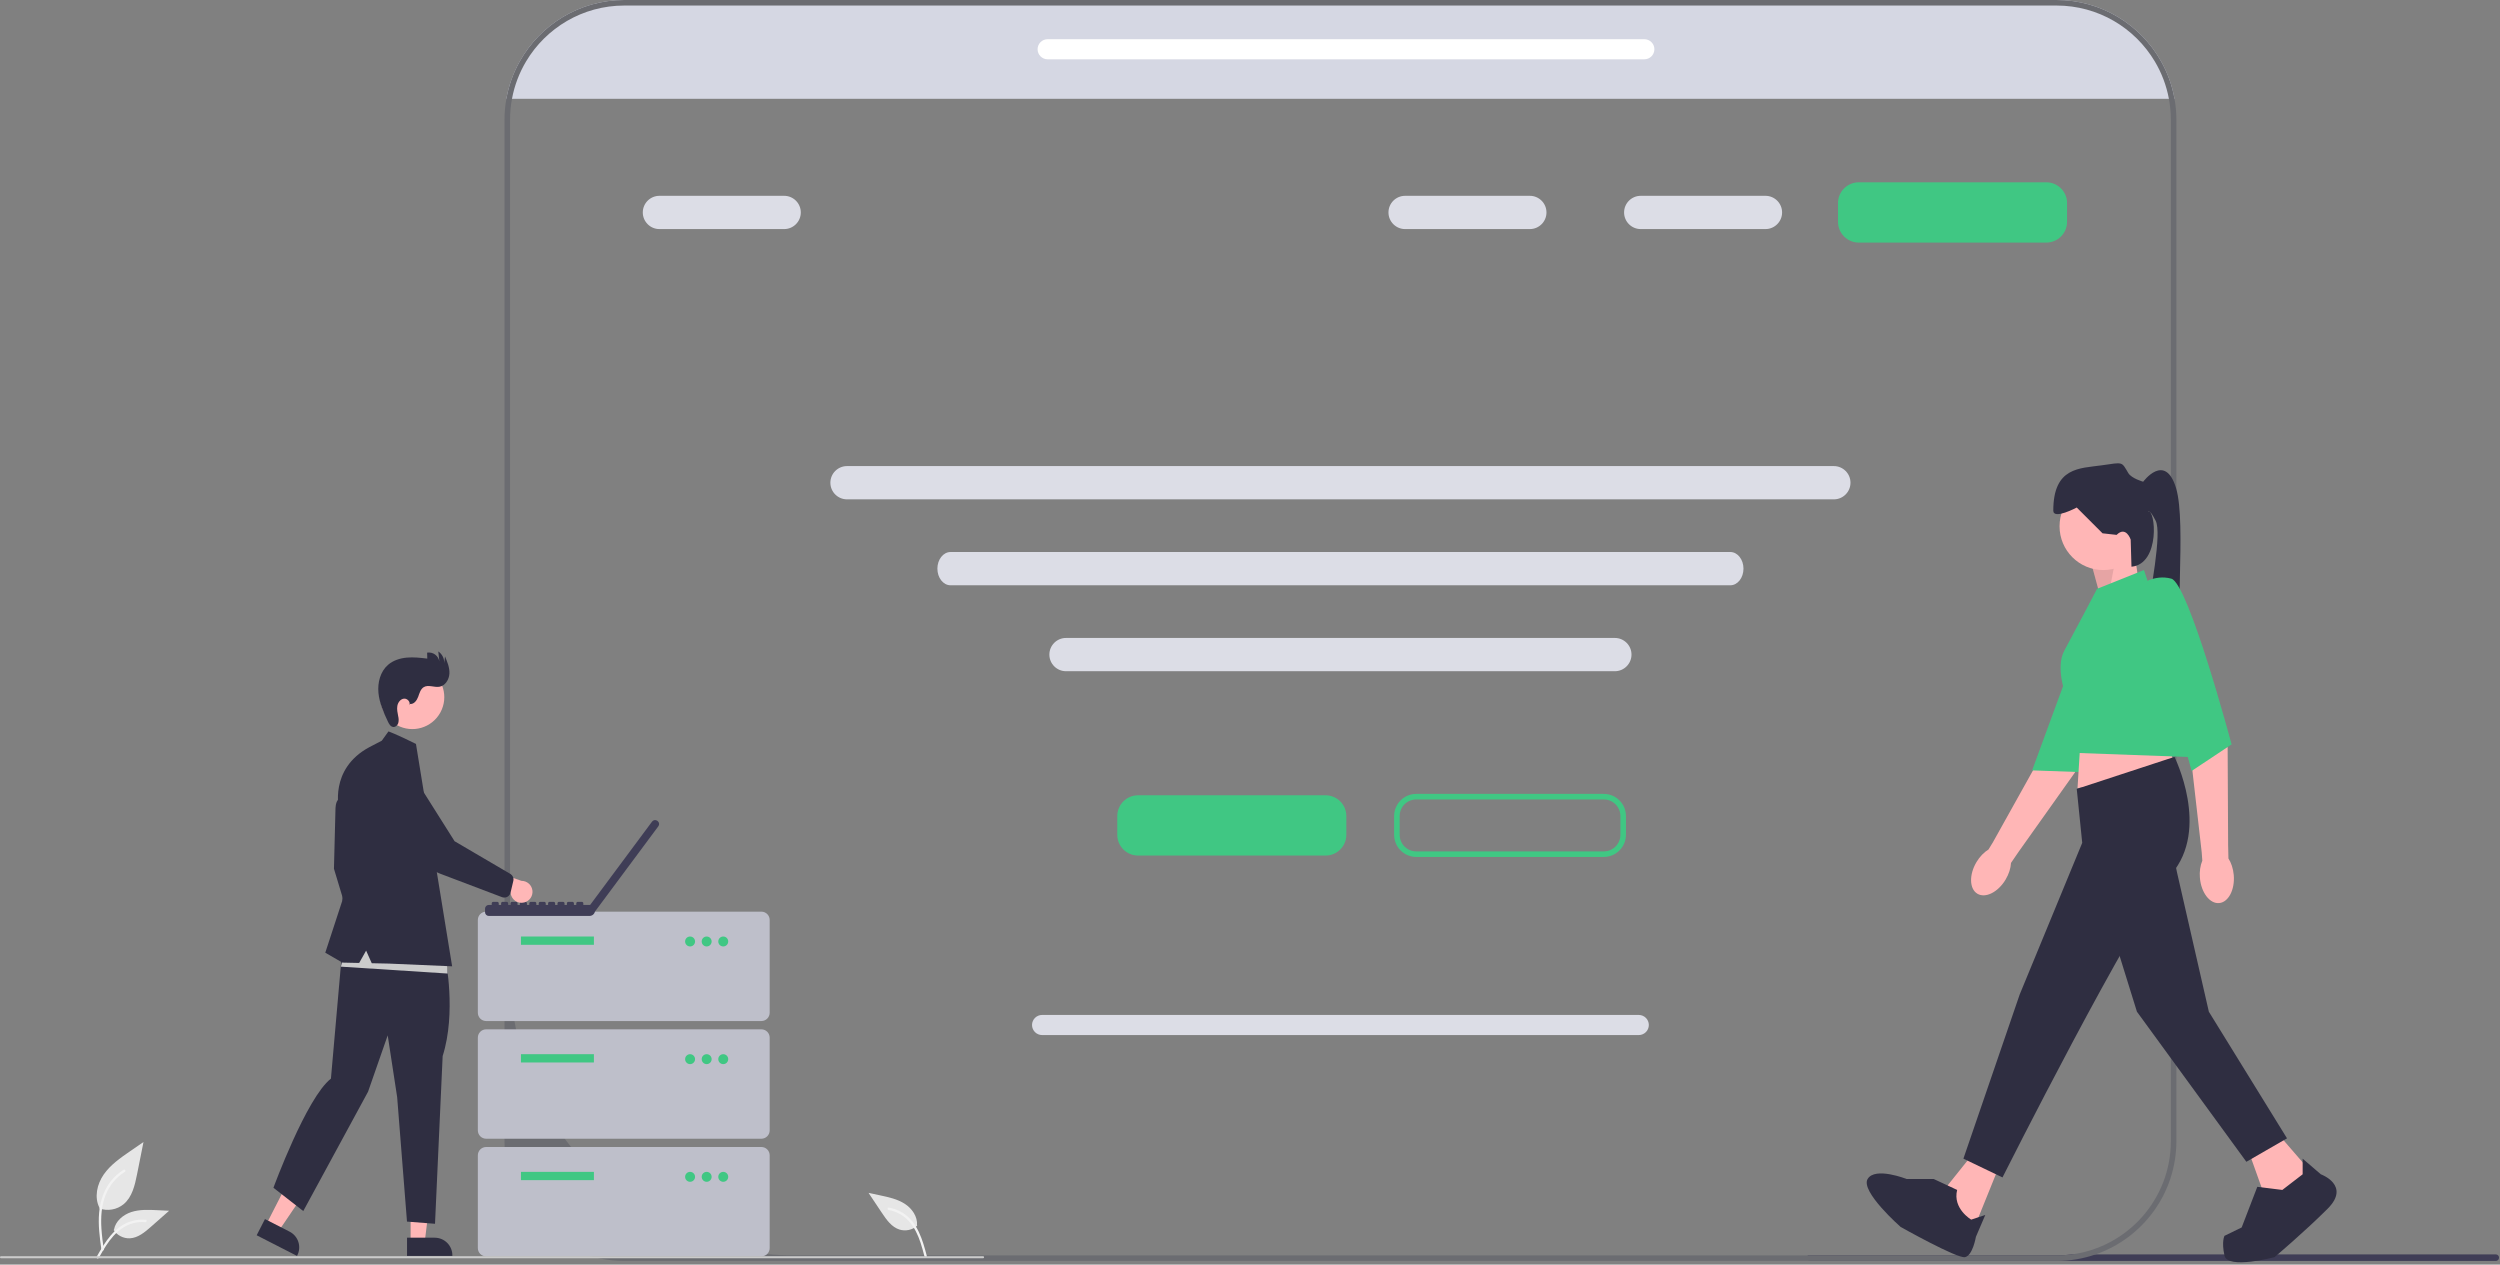 <svg width="684" height="346" viewBox="0 0 684 346" fill="none" xmlns="http://www.w3.org/2000/svg">
<rect x="0" y="0" width="684" height="346" fill="#808080" stroke="none"/>
<g clip-path="url(#clip0_763_7195)">
<path d="M594.951 27.038H138.538C139.183 23.382 140.442 19.924 142.201 16.791C147.821 6.78 158.538 0 170.817 0H562.672C574.944 0 585.668 6.78 591.28 16.791C593.04 19.924 594.306 23.382 594.951 27.038Z" fill="#D5D7E3"/>
<path d="M683.74 344.097C683.74 344.598 683.338 345 682.837 345H495.286C494.786 345 494.384 344.598 494.384 344.097C494.384 343.855 494.475 343.642 494.626 343.483H562.672C564.121 343.483 565.539 343.384 566.935 343.195H682.837C683.338 343.195 683.74 343.597 683.74 344.097Z" fill="#3F3D56"/>
<path d="M473.42 160.134H260.065C258.082 160.134 256.469 158.093 256.469 155.583C256.469 153.074 258.082 151.033 260.065 151.033H473.42C475.403 151.033 477.016 153.074 477.016 155.583C477.016 158.093 475.403 160.134 473.42 160.134Z" fill="#DCDDE6"/>
<path d="M594.951 27.038C594.307 23.382 593.04 19.924 591.28 16.791C585.668 6.78 574.944 0 562.673 0H170.817C158.538 0 147.822 6.78 142.202 16.791C140.442 19.924 139.183 23.382 138.538 27.038C138.205 28.904 138.03 30.822 138.03 32.787V312.213C138.03 330.294 152.736 345 170.817 345H562.673C566.419 345 570.029 344.363 573.389 343.195C586.222 338.751 595.459 326.54 595.459 312.213V32.787C595.459 30.83 595.285 28.904 594.951 27.038ZM593.943 312.213C593.943 328.034 582.187 341.117 566.935 343.195C565.539 343.385 564.121 343.483 562.673 343.483H217.392C174.397 343.483 139.547 308.626 139.547 265.631V32.787C139.547 30.822 139.729 28.904 140.078 27.038C140.761 23.352 142.088 19.901 143.946 16.791C149.399 7.645 159.395 1.517 170.817 1.517H562.673C574.095 1.517 584.091 7.645 589.544 16.791C591.402 19.901 592.729 23.352 593.412 27.038C593.761 28.904 593.943 30.822 593.943 32.787V312.213Z" fill="#6B6C71"/>
<path d="M574.827 163.88L572.261 154.47L583.81 150.193L585.093 158.747L574.827 163.88Z" fill="#FFB6B6"/>
<path opacity="0.1" d="M574.827 163.88L572.261 154.47L579.062 151.601L576.949 162.695L574.827 163.88Z" fill="black"/>
<path d="M541.019 244.529C538.813 243.217 538.697 239.343 540.759 235.877C541.662 234.359 542.832 233.172 544.048 232.426L545.26 230.447L560.581 202.98C560.581 202.98 567.288 177.075 570.019 173.943C572.749 170.81 576.697 171.548 576.697 171.548L580.199 174.659L567.701 211.349L552.278 233.069L550.211 236.092C550.135 237.516 549.65 239.112 548.747 240.629C546.685 244.096 543.225 245.842 541.019 244.529Z" fill="#FFB6B6"/>
<path d="M574.195 161.192C574.195 161.192 579.068 161.004 582.143 164.789C585.218 168.575 569.11 211.242 569.11 211.242L555.989 210.778L574.195 161.192Z" fill="#40C783"/>
<path d="M575.469 155.967C582.083 155.967 587.446 150.605 587.446 143.99C587.446 137.376 582.083 132.014 575.469 132.014C568.854 132.014 563.492 137.376 563.492 143.99C563.492 150.605 568.854 155.967 575.469 155.967Z" fill="#FFB6B6"/>
<path d="M547.452 317.866L539.325 337.97L534.62 333.265L532.909 324.282L539.753 315.728L547.452 317.866Z" fill="#FFB6B6"/>
<path d="M623.59 310.595L631.717 320.005L627.867 327.704L619.313 326.421L615.035 314.444L623.59 310.595Z" fill="#FFB6B6"/>
<path d="M569.48 198.313L568.411 215.637L594.931 210.931L593.22 200.238L569.48 198.313Z" fill="#FFB6B6"/>
<path d="M568.198 215.85L594.931 207.082C594.931 207.082 604.769 226.758 594.076 239.162C583.382 251.567 547.88 322.144 547.88 322.144L537.187 317.011L552.585 272.098L569.695 230.607L568.198 215.85Z" fill="#2F2E41"/>
<path d="M594.075 231.891L604.341 276.803L625.728 311.45L614.607 317.866L584.665 276.803L574.827 245.151L594.075 231.891Z" fill="#2F2E41"/>
<path d="M529.059 322.572H521.651C521.651 322.572 513.007 319.15 510.981 322.572C508.955 325.993 520.02 335.698 520.02 335.698C520.02 335.698 535.475 344.386 537.614 343.958C539.753 343.531 540.608 338.398 540.608 338.398L543.174 332.41L539.325 333.693C539.325 333.693 534.192 330.699 535.475 325.566L529.059 322.572Z" fill="#2F2E41"/>
<path d="M630.006 321.288V317.011L634.978 321.288C634.978 321.288 643.265 324.282 636.849 330.699C630.433 337.115 622.306 343.958 622.306 343.958C622.306 343.958 609.474 347.38 608.619 343.531C607.763 339.681 608.619 338.123 608.619 338.123L613.324 335.831L617.601 324.71L624.445 325.566L630.006 321.288Z" fill="#2F2E41"/>
<path d="M579.105 146.343L575.255 145.915L568.197 138.857C568.197 138.857 561.781 142.279 561.781 139.713C561.781 127.736 569.053 128.164 575.041 127.308C581.03 126.453 580.388 126.239 582.313 129.447C583.193 130.914 586.376 131.8 586.376 131.8C586.376 131.8 592.365 123.673 595.359 133.511C598.353 143.349 594.503 173.718 597.498 176.285C600.492 178.851 585.203 181.414 586.859 171.364C588.515 161.314 591.509 145.915 589.798 142.493C588.087 139.071 587.659 139.927 587.659 139.927C589.78 139.061 591.165 154.31 583.171 155.056L582.954 147.626C582.954 147.626 581.671 143.776 579.105 146.343Z" fill="#2F2E41"/>
<path d="M573.758 161.1L586.59 155.967L603.699 207.296L568.496 206.013L565.327 190.693C565.327 190.693 562.232 182.72 564.798 178.015C567.365 173.31 573.758 161.1 573.758 161.1Z" fill="#40C783"/>
<path d="M607.149 247.082C604.592 247.302 602.239 244.222 601.894 240.203C601.742 238.444 602.001 236.797 602.554 235.482L602.385 233.168L598.821 201.919C598.821 201.919 592.186 176.358 592.578 172.221C592.971 168.084 593.591 166.986 593.591 166.986L598.249 167.472L609.484 204.569L609.616 231.207L609.698 234.868C610.468 236.069 611.004 237.649 611.155 239.408C611.5 243.426 609.706 246.862 607.149 247.082Z" fill="#FFB6B6"/>
<path d="M585.521 160.031C585.521 160.031 589.37 157.036 594.075 158.32C598.78 159.603 610.567 203.66 610.567 203.66L599.636 210.932L585.521 160.031Z" fill="#40C783"/>
<path d="M362.68 234.08H311.368C308.236 234.08 305.688 231.532 305.688 228.401V223.269C305.688 220.138 308.236 217.59 311.368 217.59H362.68C365.811 217.59 368.359 220.138 368.359 223.269V228.401C368.359 231.532 365.811 234.08 362.68 234.08Z" fill="#40C783"/>
<path d="M559.87 66.371H508.558C505.427 66.371 502.879 63.823 502.879 60.691V55.559C502.879 52.428 505.427 49.881 508.558 49.881H559.87C563.002 49.881 565.549 52.428 565.549 55.559V60.691C565.549 63.823 563.002 66.371 559.87 66.371Z" fill="#40C783"/>
<path d="M438.801 234.459H387.489C384.148 234.459 381.431 231.741 381.431 228.401V223.269C381.431 219.929 384.148 217.211 387.489 217.211H438.801C442.142 217.211 444.86 219.929 444.86 223.269V228.401C444.86 231.741 442.142 234.459 438.801 234.459ZM387.489 218.728C384.985 218.728 382.948 220.765 382.948 223.269V228.401C382.948 230.905 384.985 232.943 387.489 232.943H438.801C441.305 232.943 443.343 230.905 443.343 228.401V223.269C443.343 220.765 441.305 218.728 438.801 218.728H387.489Z" fill="#40C783"/>
<path d="M501.741 136.623H231.742C229.233 136.623 227.191 134.581 227.191 132.072C227.191 129.563 229.233 127.521 231.742 127.521H501.741C504.251 127.521 506.292 129.563 506.292 132.072C506.292 134.581 504.251 136.623 501.741 136.623Z" fill="#DCDDE6"/>
<path d="M214.548 62.676H180.419C177.909 62.676 175.868 60.635 175.868 58.126C175.868 55.616 177.909 53.575 180.419 53.575H214.548C217.057 53.575 219.098 55.616 219.098 58.126C219.098 60.635 217.057 62.676 214.548 62.676Z" fill="#DCDDE6"/>
<path d="M418.564 62.676H384.435C381.926 62.676 379.885 60.635 379.885 58.126C379.885 55.616 381.926 53.575 384.435 53.575H418.564C421.074 53.575 423.115 55.616 423.115 58.126C423.115 60.635 421.074 62.676 418.564 62.676Z" fill="#DCDDE6"/>
<path d="M483.03 62.676H448.901C446.392 62.676 444.351 60.635 444.351 58.126C444.351 55.616 446.392 53.575 448.901 53.575H483.03C485.54 53.575 487.581 55.616 487.581 58.126C487.581 60.635 485.54 62.676 483.03 62.676Z" fill="#DCDDE6"/>
<path d="M441.826 183.645H291.658C289.149 183.645 287.107 181.604 287.107 179.094C287.107 176.585 289.149 174.544 291.658 174.544H441.826C444.335 174.544 446.377 176.585 446.377 179.094C446.377 181.604 444.335 183.645 441.826 183.645Z" fill="#DCDDE6"/>
<path d="M448.37 283.193H285.115C283.598 283.193 282.363 281.958 282.363 280.441C282.363 278.924 283.598 277.69 285.115 277.69H448.37C449.887 277.69 451.122 278.924 451.122 280.441C451.122 281.958 449.887 283.193 448.37 283.193Z" fill="#DCDDE6"/>
<path d="M449.89 16.227H286.634C285.117 16.227 283.883 14.993 283.883 13.476C283.883 11.958 285.117 10.724 286.634 10.724H449.89C451.407 10.724 452.641 11.958 452.641 13.476C452.641 14.993 451.407 16.227 449.89 16.227Z" fill="white"/>
</g>
<g clip-path="url(#clip1_763_7195)">
<path d="M27.176 330.63C28.294 331.023 29.494 331.122 30.66 330.916C31.827 330.711 32.922 330.208 33.838 329.457C36.171 327.5 36.903 324.275 37.498 321.289L39.259 312.456L35.572 314.993C32.922 316.818 30.211 318.701 28.376 321.343C26.54 323.986 25.74 327.593 27.214 330.453" fill="#E6E6E6"/>
<path d="M27.745 341.94C27.281 338.561 26.804 335.139 27.13 331.724C27.419 328.691 28.345 325.729 30.229 323.3C31.23 322.013 32.447 320.911 33.826 320.042C34.186 319.815 34.517 320.385 34.159 320.611C31.772 322.118 29.926 324.345 28.887 326.969C27.739 329.887 27.555 333.068 27.752 336.167C27.872 338.042 28.126 339.904 28.381 341.764C28.401 341.848 28.388 341.937 28.346 342.012C28.303 342.087 28.233 342.143 28.151 342.169C28.066 342.192 27.977 342.181 27.901 342.137C27.825 342.094 27.769 342.023 27.745 341.939L27.745 341.94Z" fill="#F2F2F2"/>
<path d="M31.085 336.518C31.564 337.247 32.223 337.839 32.998 338.239C33.773 338.639 34.638 338.833 35.51 338.802C37.751 338.696 39.618 337.133 41.299 335.649L46.271 331.261L42.98 331.104C40.614 330.99 38.186 330.884 35.932 331.614C33.678 332.345 31.599 334.099 31.187 336.432" fill="#E6E6E6"/>
<path d="M26.434 343.882C28.668 339.931 31.258 335.541 35.888 334.138C37.175 333.749 38.524 333.609 39.864 333.727C40.286 333.764 40.18 334.414 39.759 334.378C37.514 334.191 35.273 334.784 33.414 336.056C31.624 337.273 30.231 338.966 29.052 340.76C28.33 341.86 27.683 343.006 27.036 344.15C26.829 344.516 26.225 344.252 26.434 343.882Z" fill="#F2F2F2"/>
<path d="M250.966 335.334C250.317 335.915 249.528 336.32 248.676 336.509C247.825 336.698 246.939 336.664 246.104 336.411C243.965 335.736 242.559 333.748 241.314 331.884L237.629 326.371L240.851 327.06C243.167 327.555 245.542 328.072 247.534 329.354C249.527 330.636 251.088 332.864 250.89 335.224" fill="#E6E6E6"/>
<path d="M253.579 343.641C252.43 339.251 251.048 334.344 246.931 331.805C245.786 331.1 244.517 330.621 243.192 330.393C242.775 330.32 242.71 330.976 243.127 331.048C245.345 331.442 247.36 332.587 248.832 334.292C250.251 335.926 251.165 337.918 251.846 339.954C252.263 341.201 252.596 342.475 252.929 343.746C253.035 344.153 253.687 344.052 253.579 343.641Z" fill="#F2F2F2"/>
<path d="M208.316 279.356H133.007C132.405 279.356 131.829 279.116 131.403 278.691C130.978 278.266 130.739 277.69 130.738 277.089V251.694C130.739 251.093 130.978 250.517 131.403 250.092C131.829 249.667 132.405 249.428 133.007 249.427H208.316C208.917 249.428 209.493 249.667 209.919 250.092C210.344 250.517 210.583 251.093 210.584 251.694V277.089C210.583 277.69 210.344 278.266 209.919 278.691C209.493 279.116 208.917 279.356 208.316 279.356Z" fill="#BEBFCA"/>
<path d="M162.495 256.229H142.533V258.497H162.495V256.229Z" fill="#40C783"/>
<path d="M188.807 258.95C189.559 258.95 190.168 258.341 190.168 257.59C190.168 256.838 189.559 256.229 188.807 256.229C188.056 256.229 187.446 256.838 187.446 257.59C187.446 258.341 188.056 258.95 188.807 258.95Z" fill="#40C783"/>
<path d="M193.344 258.95C194.096 258.95 194.705 258.341 194.705 257.59C194.705 256.838 194.096 256.229 193.344 256.229C192.593 256.229 191.983 256.838 191.983 257.59C191.983 258.341 192.593 258.95 193.344 258.95Z" fill="#40C783"/>
<path d="M197.881 258.95C198.632 258.95 199.242 258.341 199.242 257.59C199.242 256.838 198.632 256.229 197.881 256.229C197.129 256.229 196.52 256.838 196.52 257.59C196.52 258.341 197.129 258.95 197.881 258.95Z" fill="#40C783"/>
<path d="M208.316 311.553H133.007C132.405 311.552 131.829 311.313 131.403 310.888C130.978 310.463 130.739 309.887 130.738 309.285V283.891C130.739 283.29 130.978 282.714 131.403 282.289C131.829 281.863 132.405 281.624 133.007 281.624H208.316C208.917 281.624 209.493 281.863 209.919 282.289C210.344 282.714 210.583 283.29 210.584 283.891V309.285C210.583 309.887 210.344 310.463 209.919 310.888C209.493 311.313 208.917 311.552 208.316 311.553Z" fill="#BEBFCA"/>
<path d="M162.495 288.426H142.533V290.693H162.495V288.426Z" fill="#40C783"/>
<path d="M188.807 291.147C189.559 291.147 190.168 290.538 190.168 289.786C190.168 289.035 189.559 288.426 188.807 288.426C188.056 288.426 187.446 289.035 187.446 289.786C187.446 290.538 188.056 291.147 188.807 291.147Z" fill="#40C783"/>
<path d="M193.344 291.147C194.096 291.147 194.705 290.538 194.705 289.786C194.705 289.035 194.096 288.426 193.344 288.426C192.593 288.426 191.983 289.035 191.983 289.786C191.983 290.538 192.593 291.147 193.344 291.147Z" fill="#40C783"/>
<path d="M197.881 291.147C198.632 291.147 199.242 290.538 199.242 289.786C199.242 289.035 198.632 288.426 197.881 288.426C197.129 288.426 196.52 289.035 196.52 289.786C196.52 290.538 197.129 291.147 197.881 291.147Z" fill="#40C783"/>
<path d="M208.316 343.749H133.007C132.405 343.748 131.829 343.509 131.403 343.084C130.978 342.659 130.739 342.083 130.738 341.482V316.087C130.739 315.486 130.978 314.91 131.403 314.485C131.829 314.06 132.405 313.821 133.007 313.82H208.316C208.917 313.821 209.493 314.06 209.919 314.485C210.344 314.91 210.583 315.486 210.584 316.087V341.482C210.583 342.083 210.344 342.659 209.919 343.084C209.493 343.509 208.917 343.748 208.316 343.749Z" fill="#BEBFCA"/>
<path d="M162.495 320.622H142.533V322.889H162.495V320.622Z" fill="#40C783"/>
<path d="M188.807 323.343C189.559 323.343 190.168 322.734 190.168 321.982C190.168 321.231 189.559 320.622 188.807 320.622C188.056 320.622 187.446 321.231 187.446 321.982C187.446 322.734 188.056 323.343 188.807 323.343Z" fill="#40C783"/>
<path d="M193.344 323.343C194.096 323.343 194.705 322.734 194.705 321.982C194.705 321.231 194.096 320.622 193.344 320.622C192.593 320.622 191.983 321.231 191.983 321.982C191.983 322.734 192.593 323.343 193.344 323.343Z" fill="#40C783"/>
<path d="M197.881 323.343C198.632 323.343 199.242 322.734 199.242 321.982C199.242 321.231 198.632 320.622 197.881 320.622C197.129 320.622 196.52 321.231 196.52 321.982C196.52 322.734 197.129 323.343 197.881 323.343Z" fill="#40C783"/>
<path d="M179.924 224.63L179.841 224.568L179.839 224.567C179.732 224.487 179.61 224.429 179.48 224.397C179.35 224.364 179.215 224.357 179.083 224.377C178.95 224.396 178.823 224.442 178.708 224.511C178.594 224.579 178.493 224.67 178.414 224.777L161.463 247.59H159.598V247.152C159.598 247.044 159.555 246.941 159.478 246.864C159.402 246.788 159.298 246.745 159.19 246.745H158.077C157.969 246.745 157.866 246.788 157.789 246.864C157.713 246.941 157.67 247.044 157.67 247.152V247.59H157.026V247.152C157.026 247.044 156.983 246.941 156.906 246.864C156.83 246.788 156.726 246.745 156.618 246.745H155.506C155.398 246.745 155.294 246.788 155.217 246.864C155.141 246.941 155.098 247.044 155.098 247.152V247.59H154.456V247.152C154.456 247.044 154.413 246.941 154.337 246.864C154.26 246.788 154.157 246.745 154.049 246.745H152.936C152.828 246.745 152.724 246.788 152.648 246.864C152.571 246.941 152.528 247.044 152.528 247.152V247.59H151.884V247.152C151.884 247.044 151.841 246.941 151.765 246.864C151.689 246.788 151.585 246.745 151.477 246.745H150.364C150.256 246.745 150.152 246.788 150.076 246.864C149.999 246.941 149.957 247.044 149.957 247.152V247.59H149.315V247.152C149.315 247.044 149.272 246.941 149.195 246.864C149.119 246.788 149.015 246.745 148.907 246.745H147.794C147.741 246.745 147.688 246.756 147.638 246.776C147.589 246.796 147.544 246.826 147.506 246.864C147.468 246.902 147.438 246.947 147.418 246.996C147.397 247.046 147.387 247.099 147.387 247.152V247.59H146.743V247.152C146.743 247.044 146.7 246.941 146.623 246.864C146.547 246.788 146.443 246.745 146.335 246.745H145.223C145.114 246.745 145.011 246.788 144.934 246.864C144.858 246.941 144.815 247.044 144.815 247.152V247.59H144.171V247.152C144.171 247.044 144.128 246.941 144.052 246.864C143.975 246.788 143.872 246.745 143.763 246.745H142.651C142.543 246.745 142.439 246.788 142.363 246.864C142.286 246.941 142.243 247.044 142.243 247.152V247.59H141.601V247.152C141.601 247.044 141.558 246.941 141.482 246.864C141.405 246.788 141.302 246.745 141.194 246.745H140.081C139.973 246.745 139.869 246.788 139.793 246.864C139.716 246.941 139.673 247.044 139.673 247.152V247.59H139.029V247.152C139.029 247.044 138.987 246.941 138.91 246.864C138.834 246.788 138.73 246.745 138.622 246.745H137.509C137.401 246.745 137.297 246.788 137.221 246.864C137.145 246.941 137.102 247.044 137.102 247.152V247.59H136.46V247.152C136.46 247.044 136.417 246.941 136.34 246.864C136.264 246.788 136.16 246.745 136.052 246.745H134.94C134.831 246.745 134.728 246.788 134.651 246.864C134.575 246.941 134.532 247.044 134.532 247.152V247.59H133.725C133.591 247.59 133.459 247.617 133.335 247.668C133.211 247.719 133.099 247.794 133.004 247.889C132.91 247.983 132.835 248.096 132.784 248.219C132.732 248.343 132.706 248.475 132.706 248.609V249.58C132.706 249.714 132.732 249.847 132.784 249.97C132.835 250.094 132.91 250.206 133.004 250.301C133.099 250.395 133.211 250.47 133.335 250.521C133.459 250.573 133.591 250.599 133.725 250.599H161.293C161.643 250.599 161.981 250.479 162.252 250.258C162.523 250.038 162.709 249.731 162.78 249.389L162.791 249.397L180.133 226.057L180.135 226.055C180.296 225.838 180.364 225.566 180.325 225.299C180.285 225.031 180.141 224.791 179.924 224.63Z" fill="#3F3D56"/>
<path d="M72.796 335.098L76.22 336.85L84.609 324.481L79.555 321.896L72.796 335.098Z" fill="#FFB7B7"/>
<path d="M72.494 333.534L79.238 336.984L79.239 336.984C80.378 337.567 81.24 338.579 81.633 339.797C82.026 341.015 81.92 342.339 81.337 343.478L81.265 343.618L70.224 337.97L72.494 333.534Z" fill="#2F2E41"/>
<path d="M112.345 339.891H116.192L118.022 325.06H112.345L112.345 339.891Z" fill="#FFB7B7"/>
<path d="M111.364 338.635L118.94 338.635H118.94C120.22 338.635 121.448 339.143 122.354 340.048C123.259 340.953 123.768 342.181 123.768 343.46V343.617L111.364 343.618L111.364 338.635Z" fill="#2F2E41"/>
<path d="M94.352 218.919C94.352 218.919 91.776 216.946 91.776 221.764L91.369 237.688L95.911 252.73L98.555 247.851L97.47 237.281L94.352 218.919Z" fill="#2F2E41"/>
<path d="M121.907 262.471C121.907 262.471 124.894 277.012 121.11 288.945L119.019 334.827L111.352 334.229L108.664 300.192L106.075 283.272L100.698 298.699L82.975 331.343L74.811 324.974C74.811 324.974 83.858 300.297 90.542 295.116L93.895 256.951L121.907 262.471Z" fill="#2F2E41"/>
<path d="M120.489 194.931C122.805 190.697 121.248 185.387 117.012 183.073C112.775 180.758 107.464 182.314 105.148 186.549C102.832 190.783 104.389 196.092 108.626 198.407C112.862 200.722 118.173 199.166 120.489 194.931Z" fill="#FFB7B7"/>
<path d="M112.2 192.593C113.248 192.729 114.039 191.658 114.405 190.667C114.772 189.676 115.051 188.523 115.962 187.988C117.207 187.257 118.8 188.136 120.223 187.895C121.831 187.622 122.876 185.92 122.958 184.292C123.04 182.664 122.392 181.099 121.756 179.598L121.534 181.463C121.564 180.831 121.43 180.202 121.147 179.636C120.864 179.07 120.441 178.586 119.917 178.23L120.203 180.967C120.142 180.589 120.007 180.227 119.806 179.902C119.605 179.577 119.342 179.294 119.031 179.071C118.72 178.848 118.369 178.688 117.996 178.601C117.624 178.514 117.238 178.501 116.86 178.563L116.905 180.194C115.048 179.973 113.176 179.752 111.313 179.921C109.451 180.089 107.576 180.678 106.165 181.903C104.054 183.737 103.283 186.756 103.541 189.54C103.8 192.324 104.95 194.939 106.148 197.465C106.449 198.1 106.866 198.818 107.565 198.899C108.193 198.971 108.768 198.447 108.963 197.845C109.114 197.229 109.108 196.584 108.946 195.97C108.77 195.032 108.547 194.073 108.713 193.133C108.879 192.193 109.556 191.263 110.504 191.148C111.452 191.033 112.422 192.116 111.967 192.955L112.2 192.593Z" fill="#2F2E41"/>
<path d="M122.448 266.36L93.268 264.478L95.464 255.383L122.134 261.342L122.448 266.36Z" fill="#CBCBCB"/>
<path d="M104.453 202.657L106.283 200.117C106.283 200.117 108.329 200.812 113.807 203.537L114.194 205.917L123.704 264.385L106.419 263.639L101.711 263.539L100.171 260.087L98.271 263.466L93.674 263.368L88.997 260.658L93.607 246.564L95.098 233.69L92.793 221.561C92.793 221.561 89.893 210.424 101.063 204.418L104.453 202.657Z" fill="#2F2E41"/>
<path d="M143.413 246.917C142.99 247.024 142.548 247.038 142.119 246.956C141.69 246.875 141.284 246.7 140.93 246.445C140.576 246.189 140.282 245.859 140.069 245.478C139.856 245.097 139.729 244.674 139.698 244.238L129.442 241.492L133.568 237.831L142.674 241C143.409 240.995 144.121 241.26 144.674 241.745C145.226 242.23 145.582 242.901 145.673 243.63C145.764 244.359 145.584 245.097 145.168 245.703C144.752 246.308 144.127 246.74 143.413 246.917Z" fill="#FFB7B7"/>
<path d="M138.82 245.367C138.604 245.484 138.366 245.555 138.122 245.574C137.877 245.594 137.631 245.561 137.399 245.479L120.529 239.079C116.413 237.621 112.967 234.718 110.833 230.91L103.797 218.366C103.303 217.814 102.923 217.171 102.678 216.473C102.433 215.774 102.328 215.035 102.369 214.296C102.41 213.557 102.597 212.833 102.918 212.167C103.24 211.5 103.689 210.903 104.242 210.41C104.794 209.918 105.438 209.538 106.137 209.295C106.836 209.051 107.577 208.948 108.316 208.99C109.055 209.033 109.778 209.221 110.445 209.543C111.111 209.865 111.708 210.316 112.2 210.869L124.377 230.161L139.701 239.142C140.001 239.339 140.234 239.623 140.367 239.956C140.501 240.29 140.528 240.656 140.447 241.006L139.685 244.234C139.603 244.58 139.417 244.893 139.153 245.131C139.052 245.222 138.94 245.302 138.82 245.367Z" fill="#2F2E41"/>
<path d="M268.956 344.261H0.285C0.209 344.261 0.137 344.231 0.083 344.178C0.03 344.125 0 344.052 0 343.977C0 343.901 0.03 343.829 0.083 343.775C0.137 343.722 0.209 343.692 0.285 343.692H268.956C269.032 343.692 269.104 343.722 269.158 343.775C269.211 343.829 269.241 343.901 269.241 343.977C269.241 344.052 269.211 344.125 269.158 344.178C269.104 344.231 269.032 344.261 268.956 344.261Z" fill="#CBCBCB"/>
</g>
<defs>
<clipPath id="clip0_763_7195">
<rect width="545.71" height="345.36" fill="white" transform="translate(138.03)"/>
</clipPath>
<clipPath id="clip1_763_7195">
<rect width="269.241" height="166.095" fill="white" transform="translate(0 178.23)"/>
</clipPath>
</defs>
</svg>
